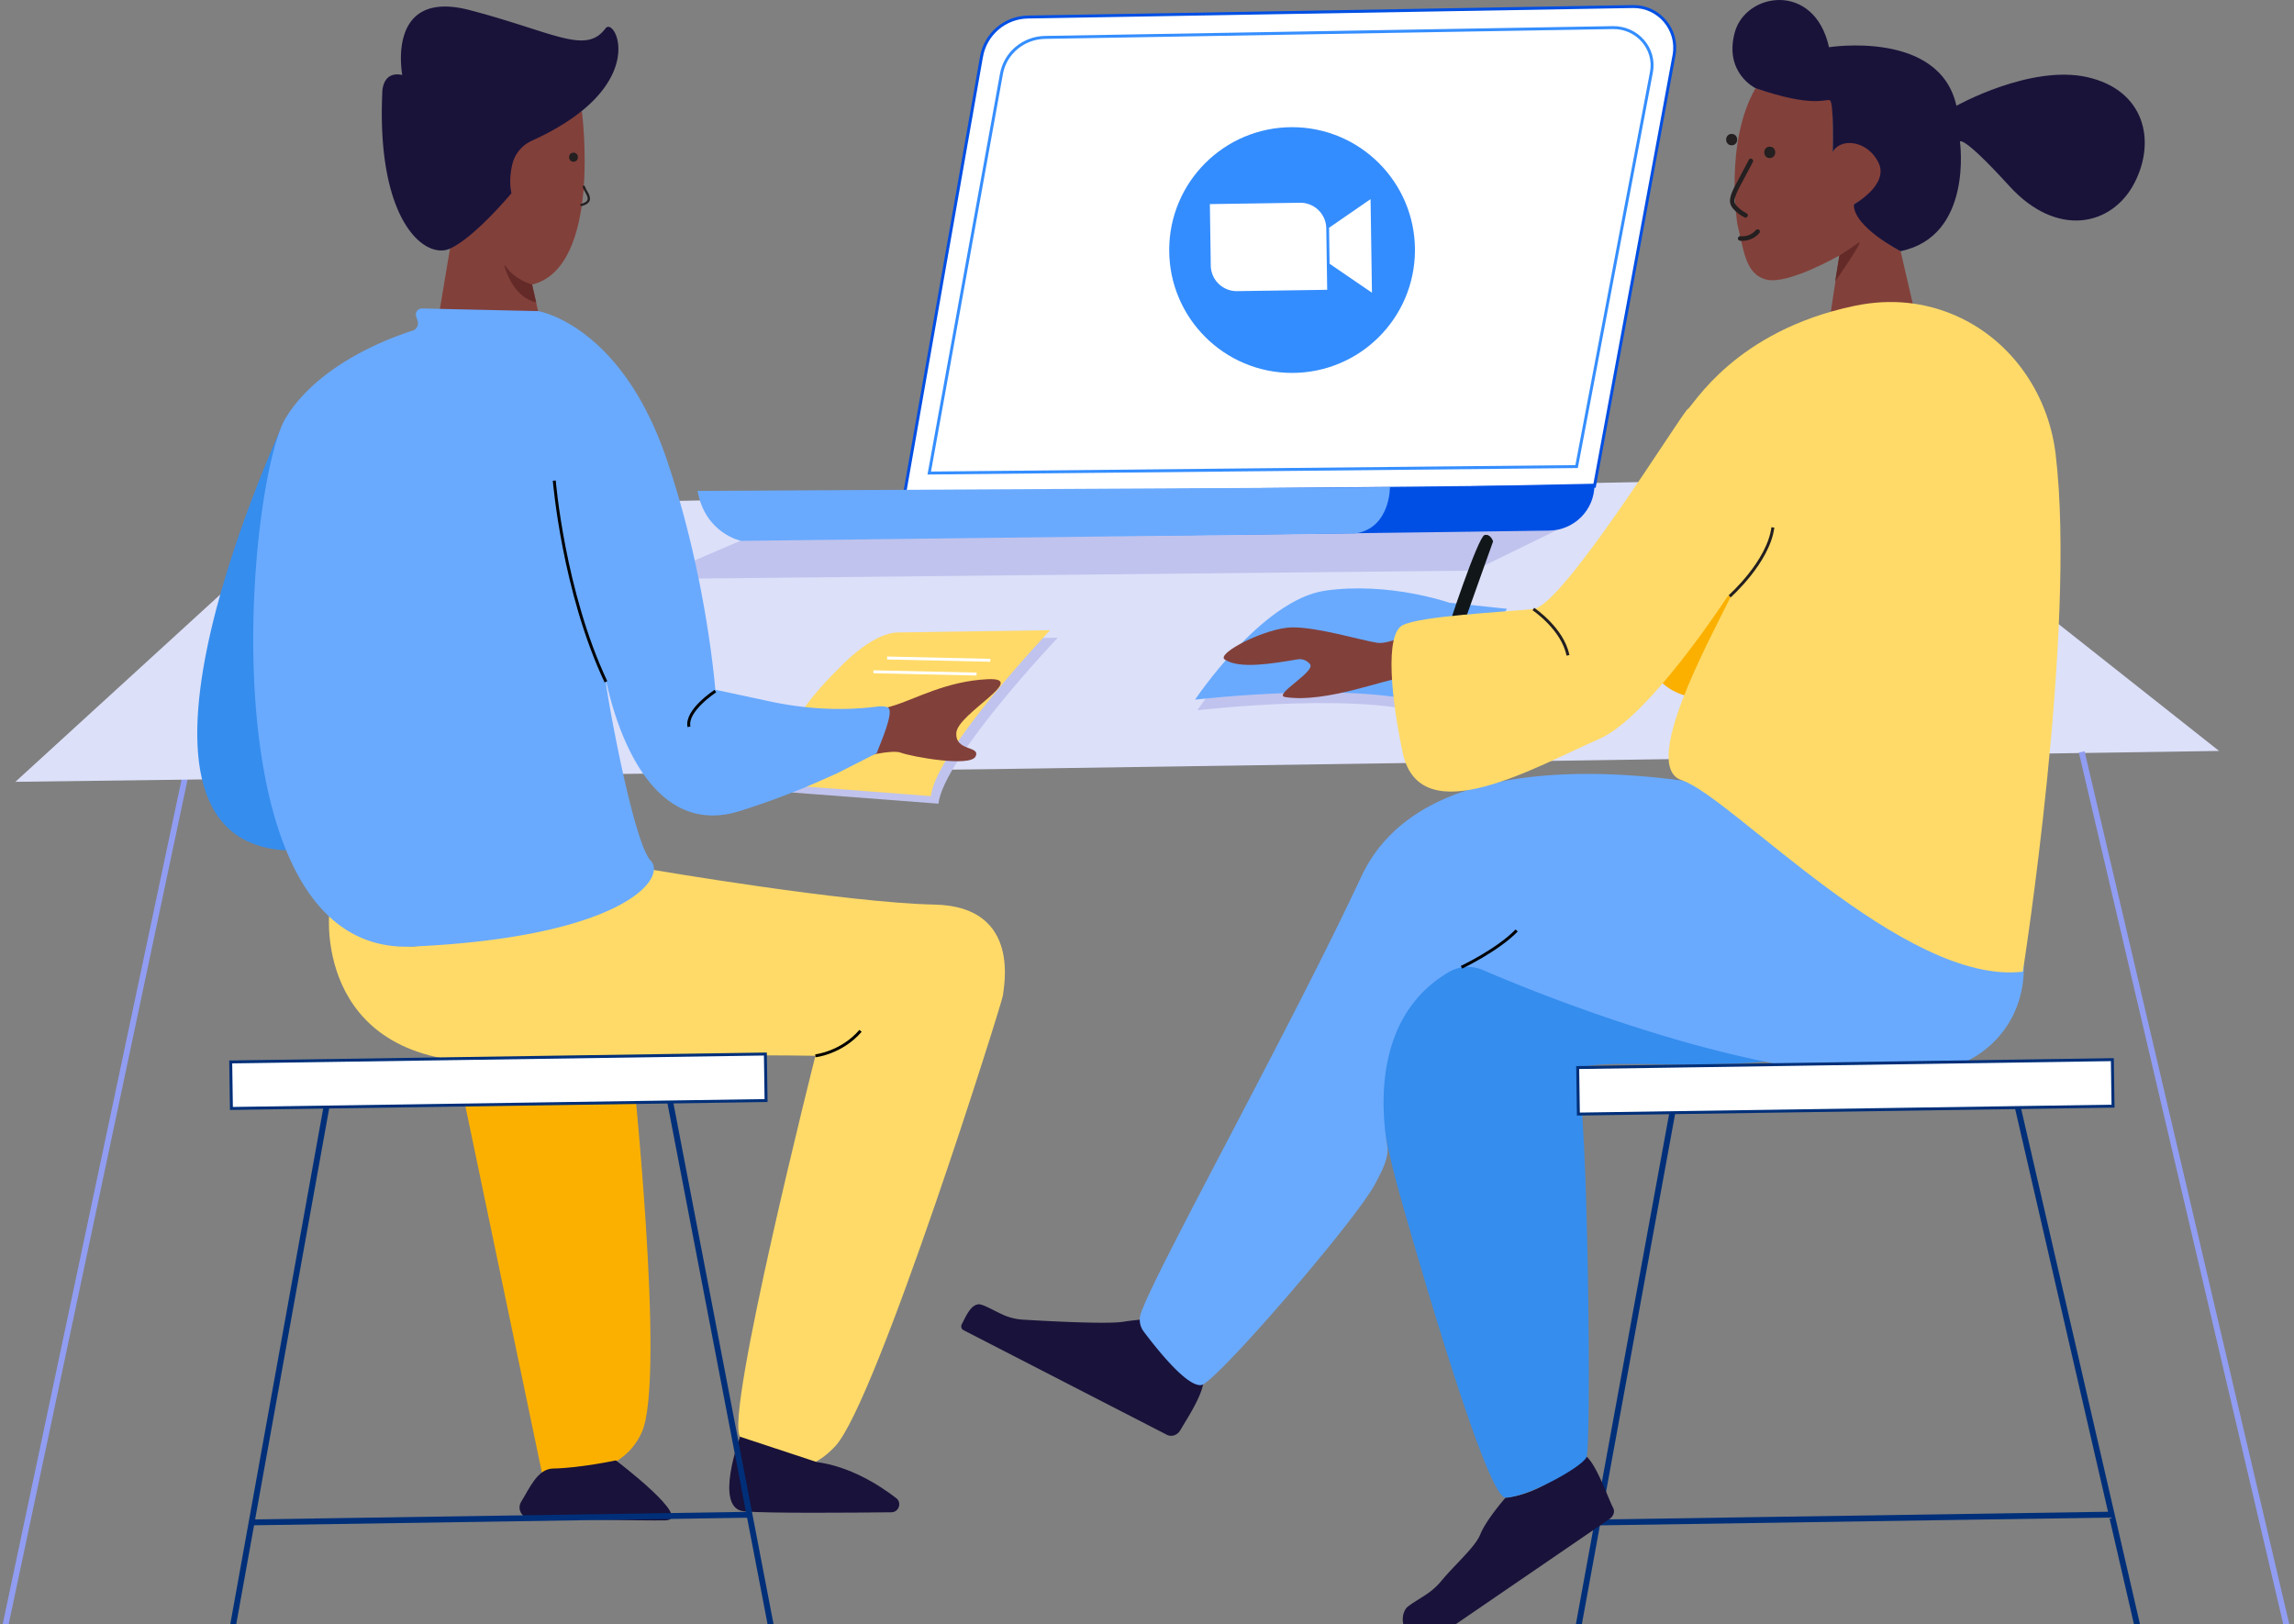 <svg xmlns="http://www.w3.org/2000/svg" width="781" height="553" fill="none"><rect width="100%" height="100%" fill="#808080" stroke="none"/><g clip-path="url(#a)"><path stroke="#919DF2" stroke-miterlimit="10" stroke-width="2" d="M63.032 264.513.03 562.013"/><path stroke="#002F79" stroke-miterlimit="10" stroke-width="2" d="m719.417 515.698-175.376 2.675M685.544 370.854l43.997 190.864M569.969 375.506l-34.052 186.352"/><path fill="#19123A" d="M406.174 467.779s-10.55-4.147-11.147-18.883c0 0-6.643.186-12.681 1.155-5.419.868-25.789-.217-34.076-.729a19.604 19.604 0 0 1-6.666-1.612c-2.946-1.302-6.976-3.705-8.395-3.62-2.806.171-4.418 4.271-5.751 6.752-.403.752-.171 1.666.519 2.023l69.321 35.672c1.566.806 3.55.124 4.535-1.558 2.666-4.573 8.953-13.945 7.72-18.294a.983.983 0 0 0-.891-.72l-2.488-.186Z"/><path fill="#DCE0F9" d="m347.983 261.73 407.509-6.046-117.783-93.111-530.462 10.372L5.23 266.202l342.753-4.472Z"/><path fill="#C0C3ED" d="M494.253 208.834s-20.619-7.217-42.276-4.124c-21.658 3.093-44.338 37.122-44.338 37.122s60.833-7.217 83.514 3.092l22.68-34.028-19.58-2.062ZM287.77 230.546s11.209-12.496 20.534-12.635c9.325-.14 51.795-.767 51.795-.767s-38.765 40.85-40.61 56.492l-55.12-4.201c.007 0 1.953-18.022 23.401-38.889Z"/><path fill="#69AAFF" d="M493.478 205.229s-20.619-7.216-42.276-4.124c-21.65 3.093-44.338 37.122-44.338 37.122s60.833-7.216 83.514 3.093l22.68-34.029-19.58-2.062Z"/><path fill="#FFDA68" d="M285.197 227.973s11.209-12.496 20.534-12.635c9.325-.14 51.795-.768 51.795-.768s-38.765 40.85-40.61 56.493l-55.121-4.201c.008 0 1.954-18.023 23.402-38.889Z"/><path fill="#82403A" d="M486.835 212.059s-12.534 7.619-17.944 6.805c-5.411-.814-20.263-5.371-29.068-5.247-8.814.131-26.014 8.898-22.836 10.968 5.046 3.279 16.123 1.372 24.82-.093 1.589-.264 3.194.372 4.209 1.682 1.946 2.519-12.798 10.472-8.465 11.162 13.891 2.232 35.215-6.581 39.479-6.348 4.263.232 28.742 2.263 28.742 2.263l-18.937-21.192Z"/><path fill="#C0C3ED" d="m260.307 180.595-38.556 16.542 280.091-2.861 35.494-17.355-277.029 3.674Z"/><path fill="#19123A" d="M536.235 497.452s-9.41 10.929-23.673 12.487c0 0-6.581 7.496-8.588 12.488-1.737 4.325-8.333 9.937-13.271 15.867a23.556 23.556 0 0 1-4.837 4.395c-2.558 1.76-6.527 3.946-7.232 5.039-3.372 5.24 2.302 11.418 3.349 13.177.318.535 1.1.651 1.736.256l64.112-43.881c1.442-.899 2.047-2.573 1.38-3.829-1.814-3.411-6.658-17.743-10.464-18.208-.365-.047-.76.131-1.008.426l-1.504 1.783Z"/><path stroke="#fff" stroke-miterlimit="10" d="m297.343 228.725 35.13.782"/><path fill="#82403A" d="M285.53 246.382c.442.179 12.325-4.286 18.41-6.054 7.41-2.147 18.076-8.418 32.3-9.069 14.232-.651-10.1 11.651-10.643 18.193-.535 6.542 8.333 4.333 6.535 8.108-1.799 3.775-22.138-.008-25.355-1.256-3.209-1.248-13.372 1.527-13.372 1.527l-7.875-11.449Z"/><path fill="#B65131" d="M195.799 67.324a2.892 2.892 0 1 0 0-5.784 2.892 2.892 0 0 0 0 5.784Z"/><path fill="#358DED" d="M97.34 142.187s-67.957 143.742.07 147.347c0 .008-20.363-57.749-.07-147.347Z"/><path fill="#82403A" d="m149.26 108.251 3.937-23.603s13.248-11.177 20.922-18.859l9.076 40.145-33.935 2.317Z"/><path fill="#82403A" d="M198.094 37.868s7.084 53.446-17.209 59.105l-8.348-32.293s.302-14.247 9.248-18.619c8.945-4.38 16.309-8.193 16.309-8.193Z"/><path fill="#FBB000" d="m584.216 237.747 10.054-42.23-11.596-3.426-20.883 34.238c5.411 13.697 22.425 11.418 22.425 11.418Z"/><path fill="#19133A" d="M206.155 9.653c3.24-4.372 15.852 19.75-25.083 38.261a11.843 11.843 0 0 0-6.674 8.116c-.651 2.822-1.016 6.294-.272 9.76 0 0-12.495 15.03-20.921 18.858-8.426 3.837-25.045-9.17-23.053-53.19 0 0-.108-7.418 6.806-5.93 0 0-5.736-29.595 22.991-22.076 28.727 7.519 39.447 15.31 46.206 6.201Z"/><path fill="#FFDA68" d="M112.076 311.471s-5.069 53.191 59.554 50.113c64.624-3.077 105.978-2.1 105.978-2.1s-31.037 122.899-25.634 129.712c5.403 6.814 18.293 18.278 32.378 3.233 14.084-15.054 57.113-151.913 57.089-153.502-.023-1.589 6.969-30.316-23.254-30.928-30.223-.613-95.909-11.837-95.909-11.837s-6.054 19.107-81.979 26.138c0-.008-9.279-.434-28.223-10.829Z"/><path fill="#FBB000" d="m156.895 369.22 27.587 132.131s25.859 4.883 34.06-13.79-3.48-127.163-3.48-127.163-31.758 3.124-62.539.396l4.372 8.426Z"/><path fill="#19123A" d="M209.682 497.242s26.805 20.27 16.736 20.425c-7.69.117-33.921-.426-45.904-.682-2.907-.062-4.589-3.271-3.039-5.736 2.79-4.442 5.496-11.162 10.844-11.24 9.007-.139 21.363-2.767 21.363-2.767ZM251.966 489.188s-9.178 24.518 1.434 25.417c8.015.683 36.587.458 50.082.303 2.55-.031 3.651-3.271 1.628-4.829-5.845-4.496-15.759-10.775-27.053-12.271"/><path fill="#358DED" d="M518.786 303.929s-75.065-13.147-42.144 103.125c0 0 28.796 102.993 35.92 102.885 7.131-.109 25.843-10.201 27.58-13.798 1.728-3.589.542-120.395-3.171-130.147-3.713-9.751 68.422 5.202 105.521-14.89 33.703-18.239-51.501-46.462-123.706-47.175Z"/><path fill="#69AAFF" d="M624.578 274.124c-10.681-1.318-21.324-2.914-31.874-5.015-34.114-6.806-108.21-15.72-129.263 29.409-24.114 51.679-70.189 134.348-75.057 148.75a6.59 6.59 0 0 0 .961 6.054c4.419 5.907 14.821 19.022 19.658 18.262 4.899-.775 51.981-55.36 58.934-68.096 2.62-4.806 5.008-9.449 4.357-13.317-2.558-15.317-3.512-44.951 21.076-59.26 3.488-2.031 7.743-2.232 11.449-.643 19.983 8.596 94.637 38.943 145.913 35.881 56.407-3.372 52.748-82.312-26.154-92.025Z"/><path fill="#82403A" d="m623.307 106.181 2.907-19.192s-17.301 9.945-24.704 8.24c-7.403-1.706-7.86-10.364-10.023-18.89 0 0-4.495-27.782 6.209-46.316 0 0 15.945 5.318 25.487 3.504 0 0 1.132-1.86.783 18.247 0 0 3.752-8.751 13.65.163 10.193 9.178-6.472 17.65-6.472 17.65s-.085 7.077 15.913 15.921l4.442 19.154-28.192 1.519Z"/><path fill="#19133A" d="M597.696 30.032s-10.79-5.148-7.108-18.93c3.682-13.782 27.138-17.471 32.107 4.977 0 0 37.633-5.992 43.377 19.937 0 0 25.161-14.1 44.516-9.76 19.356 4.341 23.658 21.48 16.061 36.099-7.596 14.62-26.347 18.782-42.555.992s-16.821-15.092-16.821-15.092 4.55 32.153-20.223 37.261c0 0-16.069-8.2-15.914-15.921 0 0 12.247-6.697 8.341-14.364-3.907-7.666-13.031-8.301-15.519-3.449 0 0 .481-17.154-1.008-17.665-1.48-.504-5.573 2.658-25.254-4.085Z"/><path fill="#241F20" d="M602.517 53.813c2.496 0 2.496-3.876 0-3.876-2.495 0-2.495 3.876 0 3.876ZM195.257 55.076c1.992 0 1.999-3.1 0-3.1-2 0-2 3.1 0 3.1ZM589.55 49.472c2.496 0 2.496-3.875 0-3.875s-2.496 3.875 0 3.875ZM595.425 54.37l-3.418 6.465c-1.031 1.946-2.256 3.915-2.814 6.07-.426 1.643-.225 2.875.884 4.177 1.031 1.21 2.418 2.179 3.813 2.923.884.465 1.667-.868.783-1.341-1.193-.636-2.333-1.419-3.255-2.41-.403-.427-.861-.985-.923-1.59-.085-.83.318-1.837.613-2.597.721-1.821 1.759-3.527 2.666-5.255 1-1.884 1.992-3.775 2.992-5.659.457-.883-.876-1.666-1.341-.783Z"/><path fill="#fff" stroke="#002F79" stroke-miterlimit="10" d="m719.156 360.793-182.025 2.694.235 15.835 182.024-2.694-.234-15.835Z"/><path stroke="#002F79" stroke-miterlimit="10" stroke-width="2" d="m111.735 373.614-33.89 188.112"/><path fill="#fff" stroke="#004FE4" stroke-miterlimit="10" d="m334.155 19.303-26.146 148.58 234.83-2.318 27.092-146.766c1.612-8.712-5.171-16.72-14.031-16.564L349.968 5.8c-7.829.124-14.457 5.79-15.813 13.503Z"/><path fill="#fff" stroke="#358EFF" stroke-miterlimit="10" d="m340.961 25.094-24.596 135.968 220.397-2.201 25.479-134.31c1.512-7.976-4.844-15.293-13.162-15.154l-193.274 3.334c-7.341.124-13.565 5.31-14.844 12.363Z"/><path fill="#004FE4" d="m414.522 167.309-38.525.574s1.318 13.836 8.178 14.317c5.829.411 111.752-1.085 143.27-1.543 8.526-.124 15.425-7.053 15.387-15.58v-.38l-128.31 2.612Z"/><path fill="#69AAFF" d="M473.2 165.883s.202 13.828-11.712 15.751L252.3 184.153s-12.248-2.473-14.798-17.007l235.698-1.263Z"/><path fill="#632A27" d="M626.222 86.996s3.503-2.178 6.371-4.286c2.868-2.116-7.813 13.1-7.813 13.1l1.442-8.814Z"/><path fill="#111619" d="M492.455 216.028c.093-1.395 10.798-33.293 12.937-33.843 2.139-.55 2.93 2.163 2.93 2.163l-12.456 34.997-3.411-3.317Z"/><path fill="#632A27" d="M181.157 96.903s-6.17-1.69-9.131-6.45c-.093-.154-.326-.054-.28.117.853 2.969 3.713 10.72 10.798 12.395l-1.387-6.062Z"/><path fill="#241F20" d="M198.388 63.673c.202.666.559 1.263.9 1.868.348.612.744 1.294.798 2.015.085 1.14-1.38 1.62-2.248 1.86-.48.132-.279.884.209.745 1.124-.318 2.605-.907 2.799-2.233.108-.775-.248-1.597-.605-2.271-.38-.72-.868-1.403-1.108-2.194-.14-.473-.884-.27-.745.21Z"/><path stroke="#000" stroke-miterlimit="10" d="M497.555 329.338s12.271-5.798 18.798-12.526M277.6 359.484s8.852-.946 15.371-8.496"/><path fill="#69AAFF" d="m233.014 232.577 28.843 6.193c11.891 2.558 24.138 3.372 36.215 1.876 2.101-.256 3.721-.186 4.403.411 1.907 1.651-3.077 12.79-4 15.394l-13.433 6.829c-5.046 2.21-15.604 7.31-33.06 12.829-36.928 11.682-45.734-47.144-45.687-43.966.046 3.178 9.278 54.578 15.2 60.849 5.923 6.271-10.216 26.122-81.188 29.3-70.972 3.178-56.415-158.176-42.959-180.105 11.178-18.216 35.293-27.122 43.137-29.61a2.627 2.627 0 0 0 1.698-3.302l-.504-1.558a2.054 2.054 0 0 1 2-2.682l39.532.891s28.107 4.511 43.71 50.315c13.984 41.044 16.72 79.902 16.72 79.902"/><path stroke="#000" stroke-miterlimit="10" d="M243.556 235.312s-10.162 6.574-8.992 12.155M188.707 163.644s3.093 37.765 17.588 68.499"/><path fill="#348DFE" d="M439.893 126.971c23.104 0 41.834-18.73 41.834-41.835 0-23.104-18.73-41.834-41.834-41.834-23.105 0-41.835 18.73-41.835 41.834 0 23.105 18.73 41.835 41.835 41.835Z"/><path fill="#fff" d="m451.845 98.67-30.672.457a8.836 8.836 0 0 1-8.961-8.697l-.31-20.937 30.673-.457a8.835 8.835 0 0 1 8.96 8.697l.31 20.937ZM452.481 77.555l.178 12.24 14.426 9.867-.473-31.858-14.131 9.751Z"/><path stroke="#002F79" stroke-miterlimit="10" stroke-width="2" d="m255.416 515.745-170.385 2.612"/><path stroke="#fff" stroke-miterlimit="10" d="m302.025 224.042 35.13.783"/><path stroke="#002F79" stroke-miterlimit="10" stroke-width="2" d="m226.968 368.963 37.16 193.367"/><path fill="#fff" stroke="#002F79" stroke-miterlimit="10" d="m260.576 358.882-182.025 2.694.235 15.835 182.024-2.694-.234-15.835Z"/><path stroke="#919DF2" stroke-miterlimit="10" stroke-width="2" d="m708.728 256.017 71.81 306.244"/><path fill="#241F20" d="M592.433 81.966c2.411.272 4.945-.744 6.519-2.588.271-.318.31-.783 0-1.093-.279-.28-.822-.318-1.093 0-1.356 1.596-3.356 2.364-5.418 2.131-.419-.046-.775.388-.775.775-.008.458.348.721.767.775Z"/><path fill="#FFDA68" d="M588.162 203.075c.349-.52 1.147-.062.868.496-7.224 14.712-30.68 57.453-16.48 62.073 16.868 5.496 75.6 69.949 116.125 65.205 0 0 18.402-116.566 11.154-176.376-2.558-21.107-15.898-39.78-35.633-47.687-9.03-3.612-19.999-5.325-32.796-2.651-40.959 8.558-55.036 34.231-56.788 35.137-1.751.907-42.423 67.058-52.57 68.097-10.147 1.031-38.401 2.341-44.54 5.519-6.139 3.178-3.759 25.432.055 43.393 5.953 28.037 46.322 4.193 66.794-4.628 14.666-6.31 36.122-37.036 43.811-48.578Z"/><path stroke="#231F20" stroke-miterlimit="10" d="M588.867 203.036s13.193-11.689 14.713-23.456M522.042 207.369s9.976 6.682 11.775 15.767"/></g><defs><clipPath id="a"><path fill="#fff" d="M0 0h781v553H0z"/></clipPath></defs></svg>